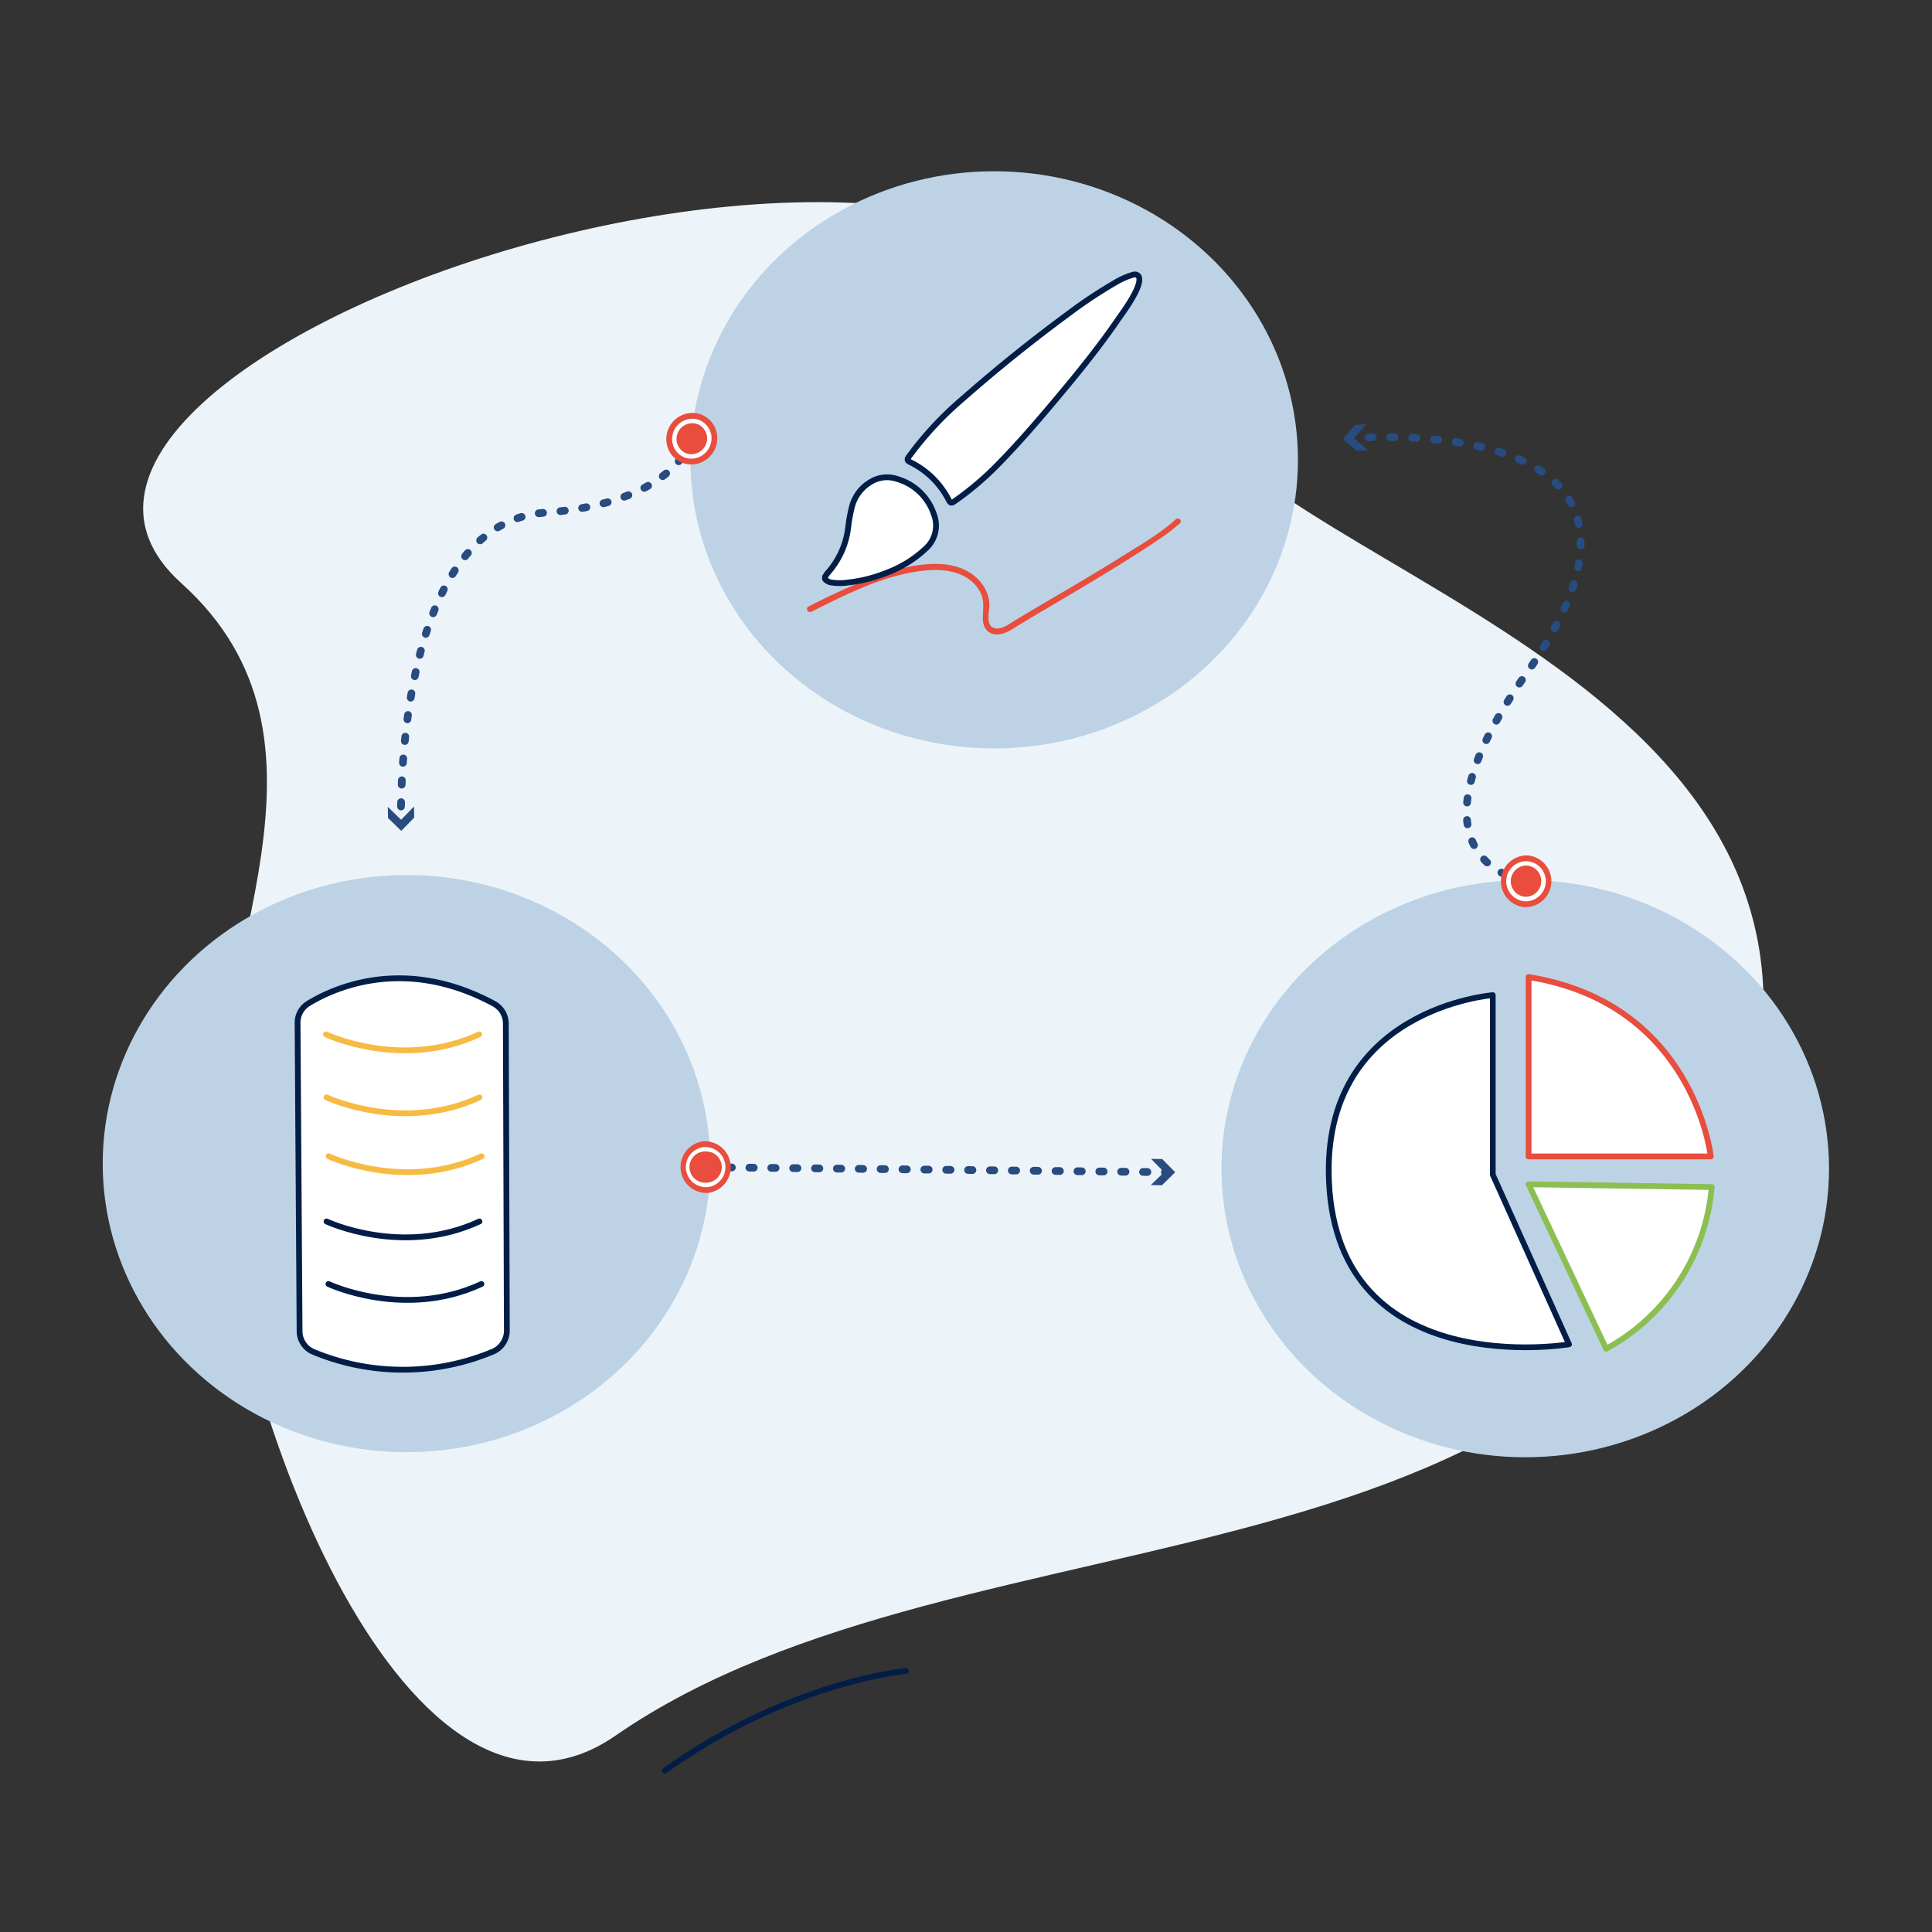 <svg xmlns="http://www.w3.org/2000/svg" width="500" height="500" viewBox="0 0 500 500"><rect x="0" y="0" width="500" height="500" fill="#333333" stroke="none"/><path d="M304.08,99.13c16.72,47.94,178.82,72.62,148.59,188.42-34.44,131.94-201.45,98-293.36,161.62C106.93,485.4,58.68,366.2,55.9,296,54.05,249.05,92,191.5,46.9,150.9-19.16,91.47,267.21-6.54,304.08,99.13Z" fill="#edf4f9"/><path d="M234.46,432.44s-30,2.64-62.41,25.79" fill="none" stroke="#021e47" stroke-linecap="round" stroke-linejoin="round" stroke-width="1.5"/><ellipse cx="394.73" cy="302.45" rx="78.62" ry="74.69" fill="#bdd3e5"/><path d="M386.33,257.54V304l19.74,43.91s-59.75,10-62.13-42.07C341.88,260.94,386.33,257.54,386.33,257.54Z" fill="#fff" stroke="#021e47" stroke-linecap="round" stroke-linejoin="round" stroke-width="1.48"/><path d="M395.6,252.86v46.43h47.15S438.43,259.7,395.6,252.86Z" fill="#fff" stroke="#e84d3d" stroke-linecap="round" stroke-linejoin="round" stroke-width="1.5"/><path d="M395.61,306.49l20.06,42.57A52.79,52.79,0,0,0,443,307.21Z" fill="#fff" stroke="#8cbf52" stroke-linecap="round" stroke-linejoin="round" stroke-width="1.5"/><ellipse cx="105.2" cy="301.14" rx="78.62" ry="74.69" fill="#bdd3e5"/><path d="M79.91,259.63c6.75-4.09,25-12.28,48,.17a5.87,5.87,0,0,1,3,5.15l.26,79.4a5.91,5.91,0,0,1-3.58,5.44,60.35,60.35,0,0,1-46.45.09,5.83,5.83,0,0,1-3.61-5.4l-.52-79.79A5.85,5.85,0,0,1,79.91,259.63Z" fill="#fff" stroke="#021e47" stroke-linecap="round" stroke-linejoin="round" stroke-width="1.5"/><path d="M84.38,267.7S104,277,124,267.7" fill="none" stroke="#f6bb42" stroke-linecap="round" stroke-linejoin="round" stroke-width="1.5"/><path d="M84.5,284s19.65,9.27,39.59,0" fill="none" stroke="#f6bb42" stroke-linecap="round" stroke-linejoin="round" stroke-width="1.5"/><path d="M85.06,299.24s19.65,9.27,39.59,0" fill="none" stroke="#f6bb42" stroke-linecap="round" stroke-linejoin="round" stroke-width="1.5"/><path d="M84.5,316.11s19.65,9.27,39.59,0" fill="none" stroke="#021e47" stroke-linecap="round" stroke-linejoin="round" stroke-width="1.5"/><path d="M85,332.3s19.66,9.27,39.59,0" fill="none" stroke="#021e47" stroke-linecap="round" stroke-linejoin="round" stroke-width="1.5"/><ellipse cx="257.29" cy="119.01" rx="78.62" ry="74.69" fill="#bdd3e5"/><path d="M210,158.32c9.53-4.76,19.68-10,30.51-10.76,4.94-.33,10.51.84,13.09,5.53,1.21,2.2.82,4.23.75,6.6-.05,1.68.42,3.44,2.09,4.18,2.81,1.23,5.82-1.26,8.13-2.65s4.72-2.81,7.09-4.2c6.12-3.62,12.25-7.24,18.3-11,3.1-1.92,6.19-3.87,9.21-5.92a53.29,53.29,0,0,0,6.19-4.66c.71-.66-.35-1.72-1.06-1.06-3.93,3.62-8.79,6.4-13.3,9.22-6,3.78-12.16,7.42-18.29,11q-3.76,2.22-7.52,4.45l-2.8,1.69c-1.39.85-3.18,2.24-4.91,1.85-2.55-.57-1.41-4.19-1.42-6a9.41,9.41,0,0,0-1.95-5.53c-2.73-3.63-7.17-5.07-11.57-5.12-5.79-.07-11.65,1.62-17,3.62A166.75,166.75,0,0,0,209.2,157c-.86.43-.1,1.73.76,1.3Z" fill="#e84d3d"/><path d="M289.66,82.22c-4.62,6.78-9.73,13.18-15,19.49s-10.37,12.29-16,18.08a78.79,78.79,0,0,1-11.72,10c-.68.47-1,.4-1.39-.34a22,22,0,0,0-10-9.85c-.79-.39-.85-.69-.34-1.4a87.46,87.46,0,0,1,13.94-15q13.13-11.55,27.2-21.9a122.91,122.91,0,0,1,12.43-8.26,19.69,19.69,0,0,1,4.66-2S298.46,70.12,289.66,82.22Z" fill="#fff" stroke="#021e47" stroke-linecap="round" stroke-linejoin="round" stroke-width="1.5"/><path d="M213.51,149.26c.26-.35.48-.73.76-1.06a21.32,21.32,0,0,0,5.23-11.66,40.39,40.39,0,0,1,1-5.46,10.48,10.48,0,0,1,4.75-6.31,8.09,8.09,0,0,1,7-.79,14.12,14.12,0,0,1,9.45,9.14,8,8,0,0,1-2.22,8.94,29.79,29.79,0,0,1-9.85,6.11,37.63,37.63,0,0,1-10.22,2.59,14.43,14.43,0,0,1-4.15,0,2.58,2.58,0,0,1-1.75-.91Z" fill="#fff" stroke="#021e47" stroke-linecap="round" stroke-linejoin="round" stroke-width="1.5"/><path d="M179,113.53s-3.74,16.65-37.94,19.14c-36.15,2.63-37.41,67.06-37.3,80.08" fill="none" stroke="#284b80" stroke-linecap="round" stroke-linejoin="round" stroke-width="2" stroke-dasharray="1.13 4.53 1.13 4.53 1.13 4.53"/><polygon points="100.37 208.81 103.81 212.16 107.15 208.71 107.19 211.59 103.85 215.03 100.41 211.69 100.37 208.81" fill="#284b80"/><path d="M178.94,118.3a4.59,4.59,0,0,1-4.38-3.19,4.86,4.86,0,0,1,4.58-6.34,4.58,4.58,0,0,1,4.37,3.18,4.85,4.85,0,0,1-4.57,6.35Z" fill="#e84d3d"/><path d="M179.13,109.52a3.86,3.86,0,0,1,1.74.41,4,4,0,0,1,1.68,5.38,4.07,4.07,0,0,1-3.61,2.24,3.79,3.79,0,0,1-1.73-.41,4,4,0,0,1-1.68-5.38,4.05,4.05,0,0,1,3.6-2.24m0-1.5a5.61,5.61,0,0,0-5.28,7.33,5.34,5.34,0,0,0,5.09,3.7,5.61,5.61,0,0,0,5.29-7.33,5.34,5.34,0,0,0-5.1-3.7Z" fill="#fff"/><path d="M179.16,108.37a4.91,4.91,0,0,1,2.23.53,5.11,5.11,0,0,1,2.17,6.91,5.24,5.24,0,0,1-4.65,2.89,5,5,0,0,1-2.23-.53,5.12,5.12,0,0,1-2.16-6.91,5.23,5.23,0,0,1,4.64-2.89m0-1.5a6.78,6.78,0,0,0-6.39,8.86,6.46,6.46,0,0,0,6.14,4.47,6.78,6.78,0,0,0,6.39-8.86,6.44,6.44,0,0,0-6.14-4.47Z" fill="#e84d3d"/><line x1="182.62" y1="302.06" x2="301.85" y2="303.36" fill="none" stroke="#284b80" stroke-linecap="round" stroke-linejoin="round" stroke-width="2" stroke-dasharray="1.13 4.53 1.13 4.53 1.13 4.53"/><polygon points="297.83 306.7 301.26 303.35 297.9 299.92 300.78 299.96 304.14 303.38 300.71 306.74 297.83 306.7" fill="#284b80"/><path d="M182.62,306.85a4.8,4.8,0,0,1-.34-9.57h.34a4.8,4.8,0,0,1,.34,9.57Z" fill="#e84d3d"/><path d="M182.62,298a4,4,0,0,1,.28,8.07h-.28a4,4,0,0,1-.29-8.07h.29m0-1.5h-.4a5.55,5.55,0,0,0,.4,11.07H183a5.55,5.55,0,0,0-.39-11.07Z" fill="#fff"/><path d="M182.62,296.86a5.2,5.2,0,0,1,.37,10.38l-.37,0a5.2,5.2,0,0,1-.37-10.38l.37,0m0-1.5-.48,0a6.71,6.71,0,0,0,.48,13.38l.48,0a6.71,6.71,0,0,0-.48-13.38Z" fill="#e84d3d"/><path d="M394.93,228.08s-34.57-4.67,0-53.62c45.12-64-30.71-62-45.05-61.06" fill="none" stroke="#284b80" stroke-linecap="round" stroke-linejoin="round" stroke-width="2" stroke-dasharray="1.13 4.53 1.13 4.53 1.13 4.53"/><polygon points="353.59 109.77 350.43 113.38 354.05 116.54 351.17 116.73 347.56 113.58 350.72 109.97 353.59 109.77" fill="#284b80"/><path d="M394.93,232.87h-.34a4.8,4.8,0,0,1,.34-9.58l.34,0a4.8,4.8,0,0,1-.34,9.57Z" fill="#e84d3d"/><path d="M394.93,224h.29a4.05,4.05,0,0,1-.29,8.08h-.28a4.05,4.05,0,0,1,.28-8.08m0-1.5h0a5.55,5.55,0,0,0-.4,11.07l.4,0a5.55,5.55,0,0,0,.4-11.07l-.4,0Z" fill="#fff"/><path d="M394.93,222.88h.37a5.2,5.2,0,0,1-.37,10.38h-.37a5.2,5.2,0,0,1,.37-10.38m0-1.5h0a6.71,6.71,0,0,0-.48,13.38h.48a6.7,6.7,0,0,0,.48-13.37,3.85,3.85,0,0,0-.48,0Z" fill="#e84d3d"/></svg>